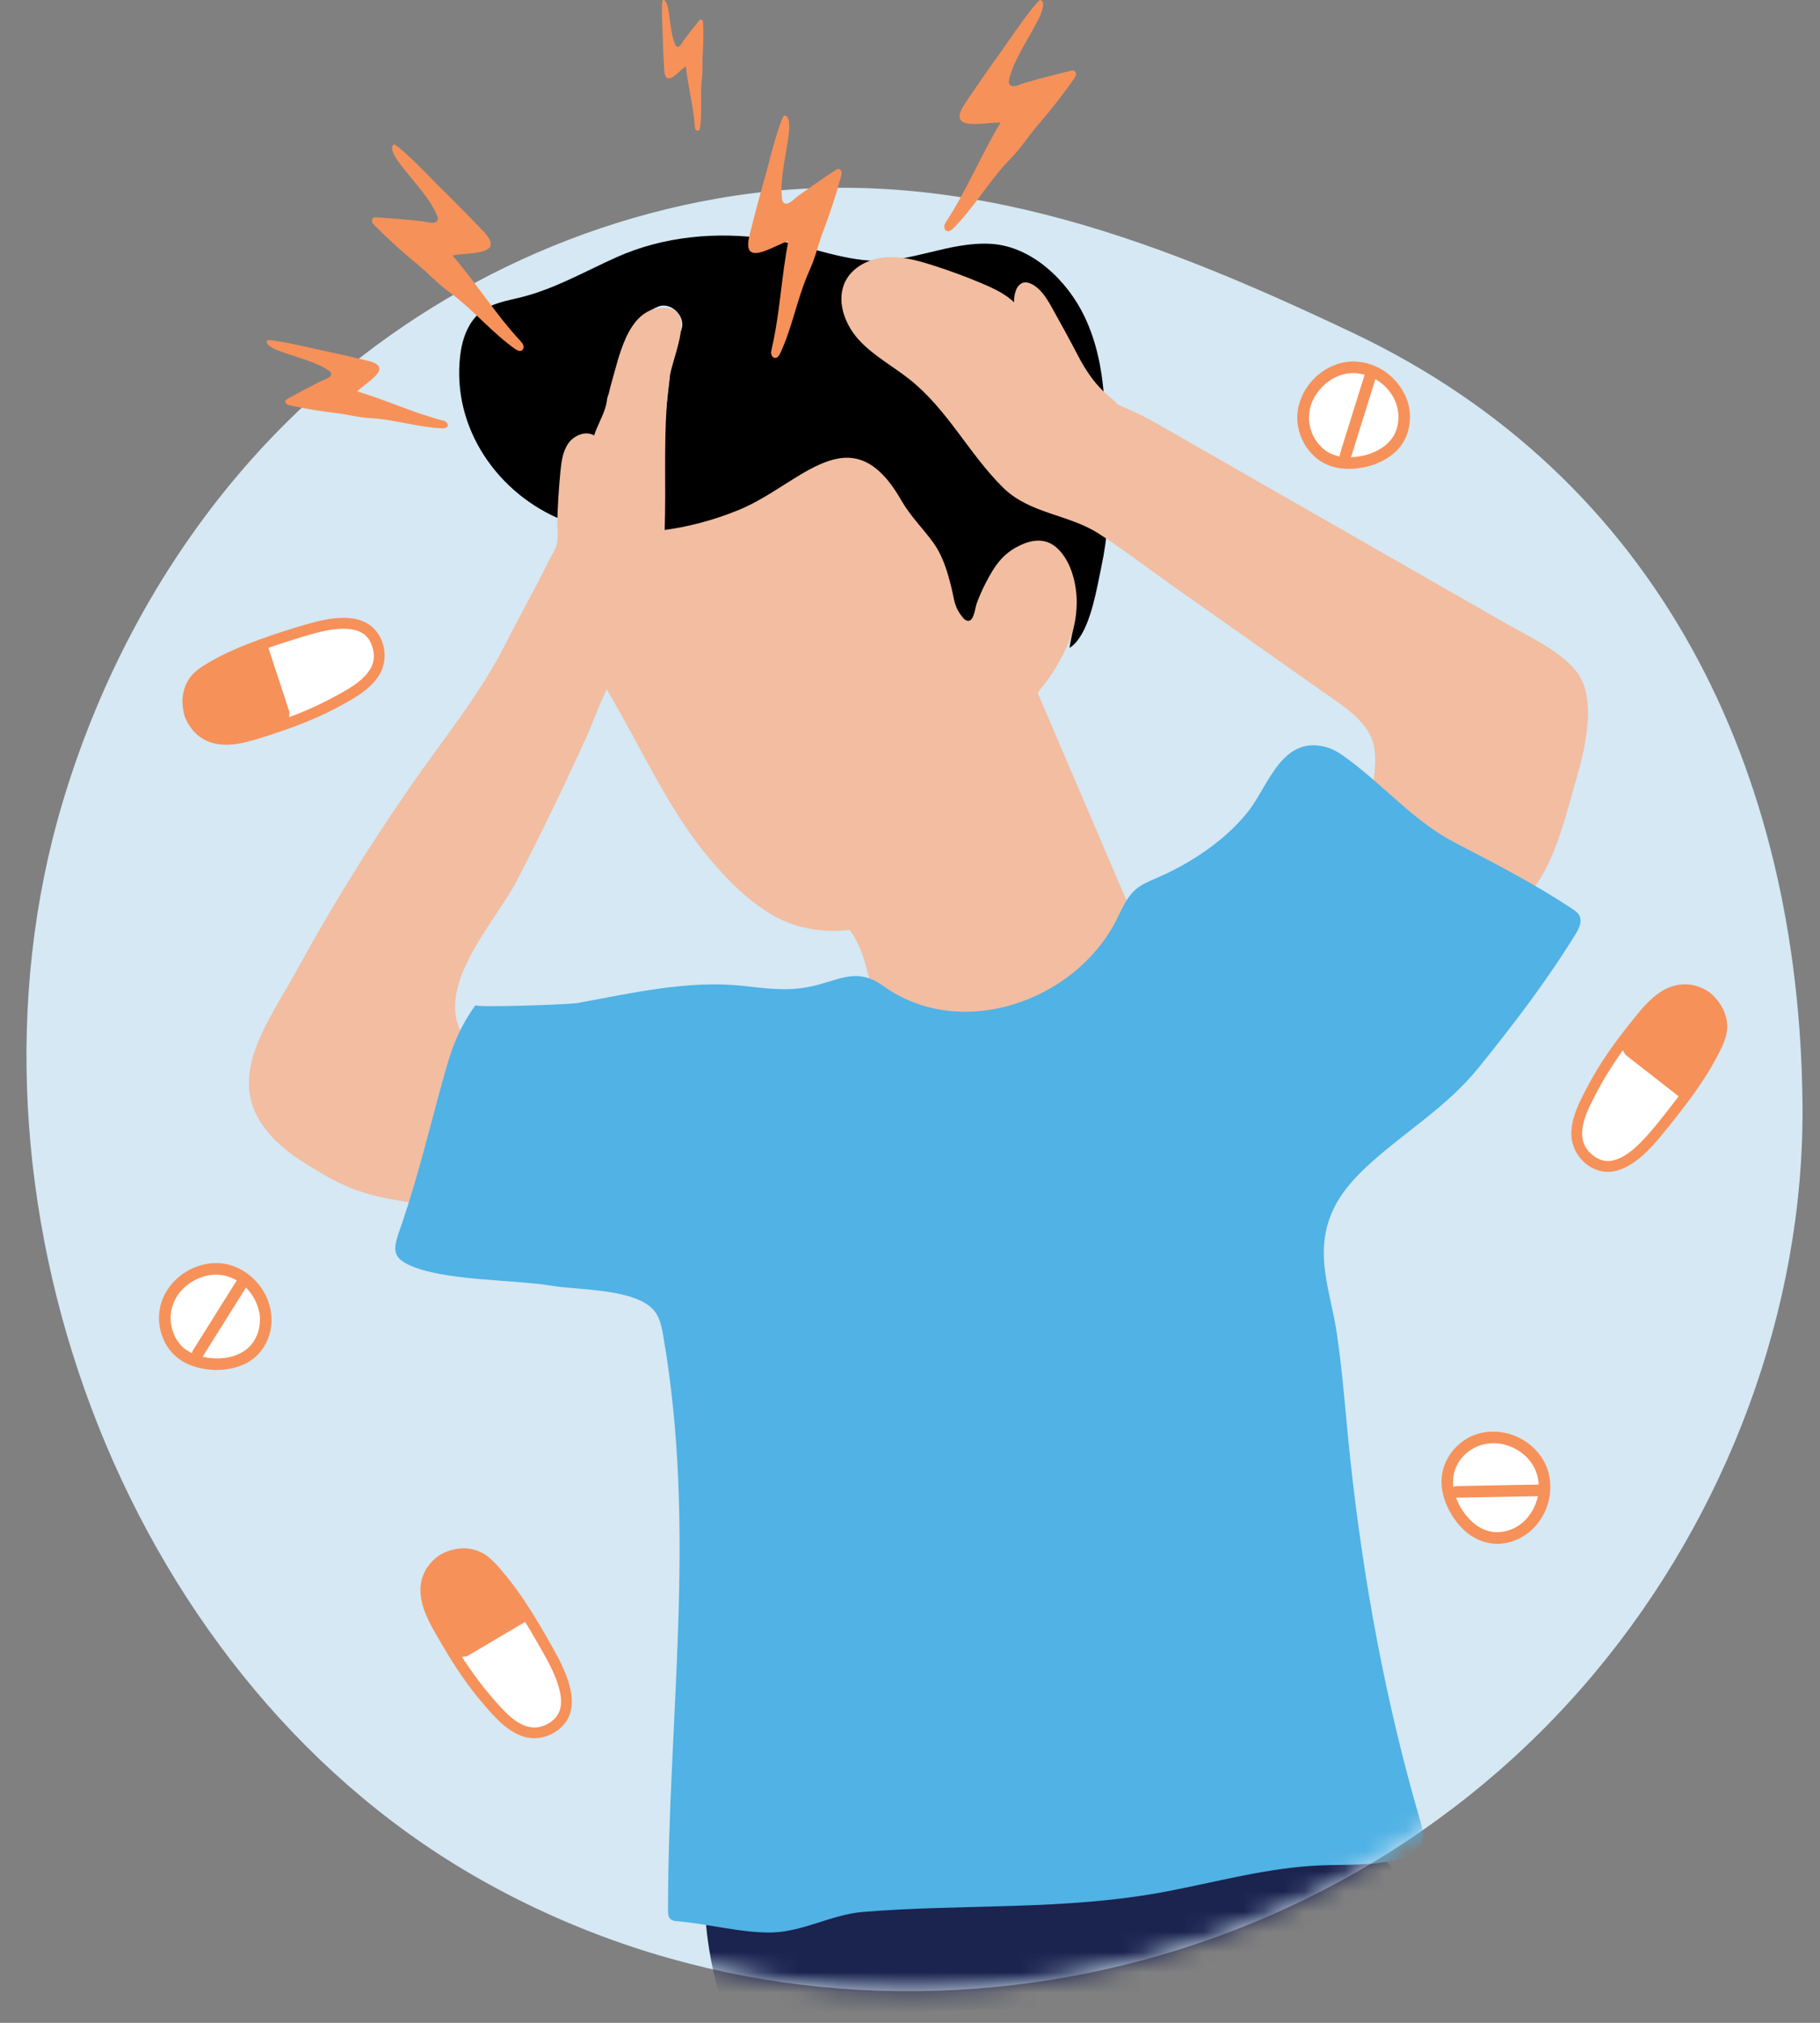 <svg xmlns="http://www.w3.org/2000/svg" width="90" height="100" viewBox="0 0 90 100" fill="none"><rect x="0" y="0" width="90" height="100" fill="#808080" stroke="none"/><g clip-path="url(#clip0_538_32568)"><path d="M89.135 54.631C88.995 38.014 82.001 23.634 66.943 16.476C56.808 11.659 46.773 7.823 35.421 9.823C26.529 11.391 18.376 16.013 12.383 22.769C8.07 27.632 4.94 33.478 3.085 39.702C-2.667 59.003 5.932 82.526 23.294 92.647C41.513 103.267 65.351 98.893 78.887 82.665C85.362 74.903 89.221 64.773 89.135 54.631Z" fill="#D5E8F3"></path><mask id="mask0_538_32568" style="mask-type:luminance" maskUnits="userSpaceOnUse" x="1" y="9" width="89" height="90"><path d="M89.135 54.631C88.995 38.014 82.001 23.634 66.943 16.476C56.808 11.659 46.773 7.823 35.421 9.823C26.529 11.391 18.376 16.013 12.383 22.769C8.07 27.632 4.94 33.478 3.085 39.702C-2.667 59.003 5.932 82.526 23.294 92.647C41.513 103.267 65.351 98.893 78.887 82.665C85.362 74.903 89.221 64.773 89.135 54.631Z" fill="white"></path></mask><g mask="url(#mask0_538_32568)"><path d="M56.001 45.205C54.317 41.273 52.634 37.339 50.95 33.406L39.083 42.941C40.41 44.373 42.101 45.395 42.7 47.349C43.265 49.197 43.271 50.583 45.23 51.342C47.191 52.102 49.277 51.908 51.315 51.601C55.285 51.004 57.825 49.463 56.002 45.204L56.001 45.205Z" fill="#F2BDA1"></path><path d="M53.528 28.535C53.473 26.96 51.877 25.617 50.176 26.251C49.473 26.512 48.892 27.05 48.354 27.603C46.771 29.231 46.539 25.898 46.154 24.904C45.505 23.219 44.408 21.714 42.963 20.759C41.518 19.804 39.719 19.433 38.078 19.889C35.782 20.527 33.984 22.657 31.641 23.046L28.23 24.247C28.652 27.449 28.496 31.526 30.171 34.369C31.794 37.122 33.055 40.054 35.155 42.53C36.035 43.568 37.018 44.544 38.194 45.23C40.57 46.618 43.505 45.997 45.829 44.702C47.285 43.889 48.516 42.657 49.444 41.208C50.391 39.727 50.813 37.866 50.784 36.154C50.776 35.76 50.771 35.359 50.896 34.987C51.049 34.532 51.381 34.166 51.674 33.787C52.74 32.404 53.588 30.314 53.528 28.535Z" fill="#F2BDA1"></path><path d="M53.274 31.674C53.163 31.815 53.039 31.934 52.905 32.023C52.843 32.064 53.115 30.931 53.129 30.867C53.23 30.394 53.271 29.834 53.226 29.352C53.16 28.637 52.944 27.881 52.483 27.317C51.928 26.634 51.247 26.587 50.463 26.95C49.577 27.361 49.179 27.981 48.742 28.824C48.574 29.148 48.426 29.483 48.301 29.826C48.225 30.035 48.178 30.533 47.983 30.662C47.877 30.732 47.73 30.664 47.646 30.568C47.414 30.302 47.253 30.005 47.182 29.66C46.986 28.71 46.721 27.608 46.149 26.822C45.633 26.111 45.015 25.514 44.566 24.729C42.077 20.371 39.615 23.948 36.528 25.212C35.321 25.706 34.022 26.059 32.704 26.22C32.814 25.443 32.675 24.653 32.678 23.846C32.681 23.326 32.676 22.808 32.663 22.29C32.717 22.17 32.747 22.042 32.765 21.894C32.893 20.825 32.984 19.752 33.117 18.684C33.13 18.571 33.096 18.44 33.04 18.318C33.23 17.634 33.456 16.96 33.698 16.291C33.927 15.658 33.202 14.909 32.561 15.152C31.562 15.533 31.113 16.491 30.779 17.443C30.637 17.845 30.52 18.257 30.397 18.666C30.343 18.847 30.287 19.027 30.224 19.205C30.212 19.241 30.199 19.277 30.185 19.312C30.164 19.357 30.133 19.424 30.121 19.446C30.017 19.64 29.987 19.868 30.023 20.084C29.973 20.159 29.929 20.239 29.896 20.327C29.704 20.849 29.561 21.389 29.453 21.94C29.095 21.737 28.649 21.771 28.334 22.074C27.767 22.623 27.726 23.532 27.739 24.272C27.748 24.754 27.807 25.236 27.832 25.717C24.654 24.44 22.324 21.186 22.758 17.565C22.857 16.743 23.155 15.894 23.814 15.394C24.377 14.967 25.111 14.861 25.797 14.688C27.436 14.274 28.924 13.419 30.467 12.726C32.799 11.676 35.437 11.44 37.951 11.805C39.647 12.052 41.258 12.756 42.975 12.881C45.004 13.027 46.927 11.931 49.004 12.055C51.044 12.177 52.791 13.892 53.628 15.646C54.833 18.17 54.596 20.799 54.782 23.469C54.888 25 54.779 26.544 54.457 28.045C54.257 28.977 53.982 30.779 53.275 31.673L53.274 31.674Z" fill="black"></path><path d="M70.184 95.262C69.915 93.252 68.44 91.555 66.672 90.566C64.904 89.578 62.865 89.2 60.854 88.961C55.35 88.306 49.738 88.578 44.322 89.76C42.311 90.2 40.135 90.749 38.266 89.888L34.846 92.866C34.779 94.952 35.071 97.049 35.703 99.036C35.773 99.257 35.853 99.485 36.009 99.656C36.358 100.039 36.955 100.021 37.471 99.975C43.775 99.418 50.108 99.206 56.434 99.344C60.856 99.439 65.617 99.615 69.302 97.161C69.591 96.968 69.881 96.75 70.047 96.443C70.238 96.088 70.237 95.662 70.183 95.262H70.184Z" fill="#1B234F"></path><path d="M78.084 33.381C77.384 32.281 75.565 31.448 74.463 30.818C70.58 28.596 66.699 26.374 62.817 24.152C60.876 23.042 58.934 21.931 56.994 20.819C56.372 20.463 55.798 20.238 55.262 19.989C55.154 19.847 55.001 19.729 54.861 19.614C54.207 19.074 53.72 18.372 53.331 17.626C52.905 16.81 52.465 16.001 52.014 15.199C51.756 14.741 51.465 14.258 50.992 14.031C50.894 13.984 50.786 13.949 50.679 13.958C50.487 13.975 50.33 14.133 50.255 14.31C50.168 14.52 50.139 14.731 50.149 14.941C50.057 14.859 49.961 14.779 49.862 14.704C49.456 14.405 48.994 14.194 48.53 14C47.732 13.664 46.918 13.365 46.093 13.104C45.342 12.866 44.561 12.657 43.776 12.723C42.99 12.789 42.191 13.176 41.822 13.873C41.326 14.813 41.749 16.009 42.464 16.794C43.179 17.58 44.139 18.09 44.971 18.749C46.859 20.242 47.914 22.441 49.604 24.107C50.928 25.411 52.842 25.413 54.355 26.393C55.632 27.22 56.85 28.159 58.093 29.034C60.556 30.77 63.017 32.505 65.48 34.24C66.435 34.913 67.725 35.684 67.952 36.937C68.175 38.165 67.609 39.788 67.648 41.089C67.672 41.894 68.076 42.681 68.717 43.169C69.147 43.496 69.664 43.685 70.171 43.871C70.935 44.151 71.7 44.43 72.464 44.71C72.938 44.883 73.428 45.06 73.933 45.034C76.41 44.911 77.32 40.668 77.883 38.748C78.309 37.297 78.982 34.791 78.085 33.382L78.084 33.381Z" fill="#F2BDA1"></path><path d="M32.669 15.224C31.007 15.349 30.598 17.727 30.242 18.909C30.121 19.314 30.058 19.732 29.941 20.131C29.802 20.605 29.531 21.051 29.38 21.526C28.959 21.281 28.39 21.517 28.108 21.915C27.826 22.312 27.762 22.819 27.714 23.305C27.635 24.115 27.583 24.927 27.558 25.739C27.546 26.099 27.618 26.551 27.538 26.901C27.473 27.178 27.264 27.472 27.138 27.73C26.464 29.104 25.705 30.434 25.017 31.799C23.747 34.319 21.938 36.513 20.334 38.821C18.29 41.765 16.4 44.818 14.677 47.962C13.115 50.811 10.817 53.624 13.653 56.408C14.323 57.065 15.136 57.55 15.943 58.028C17.942 59.216 19.375 59.284 21.603 59.65C21.959 59.709 22.329 59.766 22.675 59.666C23.091 59.546 23.412 59.215 23.67 58.866C24.967 57.117 25.08 54.573 23.947 52.715C23.619 52.178 23.202 51.701 22.881 51.16C21.446 48.745 24.489 45.603 25.558 43.536C26.754 41.221 27.89 38.876 28.967 36.503C29.418 35.509 29.794 34.311 30.39 33.398C31.059 32.372 31.933 31.757 32.287 30.506C33.351 26.739 32.565 22.514 33.114 18.655C33.277 17.514 34.548 15.083 32.67 15.225L32.669 15.224Z" fill="#F2BDA1"></path><path d="M78.103 45.267C78.028 45.117 77.881 45.018 77.742 44.926C75.82 43.651 73.922 42.691 71.909 41.637C69.962 40.618 68.496 38.907 66.742 37.594C66.385 37.327 66.018 37.055 65.589 36.937C63.388 36.329 62.726 38.844 61.727 40.109C60.954 41.09 59.913 41.927 58.802 42.588C58.296 42.889 57.776 43.154 57.259 43.378C56.877 43.544 56.479 43.696 56.163 43.968C55.71 44.357 55.483 44.94 55.212 45.473C53.156 49.523 47.499 51.486 43.68 48.743C42.281 47.737 41.421 48.543 39.889 48.809C38.751 49.007 37.775 48.845 36.656 48.729C34.008 48.453 31.172 49.106 28.566 49.585C28.124 49.666 23.419 49.822 23.516 49.688C23.107 50.25 22.766 50.861 22.504 51.504C22.252 52.125 22.071 52.772 21.893 53.418C21.254 55.725 20.691 58.081 19.923 60.345C19.521 61.531 19.244 62.048 20.157 62.501C21.845 63.335 25.384 63.242 27.345 63.57C28.613 63.782 31.505 63.696 32.377 64.827C32.638 65.165 32.722 65.603 32.795 66.024C34.466 75.632 33.039 84.769 33.034 94.433C33.034 94.589 33.041 94.765 33.157 94.87C33.248 94.954 33.382 94.968 33.505 94.978C35.001 95.101 36.764 95.582 38.227 95.531C39.738 95.479 41.149 94.644 42.668 94.518C47.709 94.105 52.66 94.463 57.682 93.506C60.197 93.027 62.687 92.332 65.245 92.219C66.599 92.16 67.986 92.26 69.286 91.873C69.704 91.748 70.146 91.536 70.309 91.13C70.446 90.785 70.343 90.397 70.239 90.041C68.531 84.198 67.425 78.196 66.772 72.146C66.551 70.09 66.407 67.939 66.105 65.905C65.802 63.867 64.976 62.032 65.856 59.959C66.275 58.971 67.027 58.162 67.828 57.449C69.639 55.834 71.587 54.675 73.119 52.778C74.833 50.657 76.473 48.515 77.906 46.19C78.078 45.91 78.252 45.563 78.104 45.27L78.103 45.267Z" fill="#50B2E5"></path></g><path d="M69.274 19.763C69.537 20.407 69.496 21.181 69.116 21.763C68.679 22.435 67.867 22.779 67.072 22.868C66.701 22.908 66.321 22.901 65.965 22.794C65.046 22.519 64.406 21.555 64.437 20.594C64.466 19.692 65.041 18.858 65.824 18.434C67.123 17.73 68.731 18.434 69.274 19.763Z" fill="white"></path><path d="M68.998 19.84C69.181 20.3 69.211 20.8 69.045 21.27C68.892 21.705 68.552 22.035 68.155 22.25C67.731 22.481 67.237 22.592 66.756 22.603C66.277 22.615 65.805 22.505 65.436 22.185C64.766 21.605 64.539 20.657 64.897 19.843C65.249 19.04 66.056 18.443 66.922 18.444C67.793 18.445 68.654 19.014 68.998 19.84C69.058 19.982 69.188 20.085 69.351 20.04C69.485 20.003 69.611 19.83 69.55 19.687C69.147 18.721 68.277 18.022 67.232 17.89C66.155 17.755 65.117 18.346 64.558 19.257C64.268 19.729 64.107 20.304 64.159 20.86C64.211 21.418 64.437 21.941 64.804 22.364C65.179 22.796 65.694 23.071 66.258 23.148C66.851 23.228 67.49 23.145 68.047 22.927C68.648 22.691 69.203 22.285 69.487 21.686C69.782 21.063 69.804 20.328 69.549 19.687C69.492 19.543 69.358 19.442 69.197 19.487C69.06 19.524 68.939 19.695 68.997 19.84H68.998Z" fill="#F6915A"></path><path d="M67.514 18.427C67.098 19.759 66.681 21.089 66.265 22.421C66.155 22.774 66.708 22.925 66.817 22.573C67.233 21.241 67.65 19.91 68.066 18.579C68.176 18.226 67.623 18.075 67.514 18.427Z" fill="#F6915A"></path><path d="M13.124 64.956C13.215 65.645 12.978 66.383 12.464 66.851C11.871 67.389 10.997 67.516 10.206 67.398C9.838 67.344 9.473 67.24 9.154 67.045C8.335 66.546 7.962 65.45 8.234 64.528C8.491 63.662 9.258 63.004 10.123 62.793C11.559 62.442 12.935 63.532 13.123 64.956H13.124Z" fill="white"></path><path d="M12.837 64.955C12.896 65.432 12.806 65.91 12.543 66.317C12.285 66.717 11.867 66.962 11.413 67.074C10.941 67.191 10.433 67.172 9.962 67.059C9.498 66.948 9.073 66.721 8.799 66.321C8.303 65.601 8.316 64.659 8.84 63.955C9.352 63.269 10.279 62.871 11.104 63.06C12.038 63.274 12.716 64.086 12.848 65.031C12.869 65.184 13.065 65.269 13.2 65.231C13.366 65.185 13.422 65.032 13.399 64.878C13.254 63.84 12.51 62.941 11.529 62.586C10.5 62.215 9.319 62.584 8.585 63.372C8.212 63.772 7.956 64.27 7.884 64.813C7.813 65.343 7.912 65.882 8.154 66.358C8.413 66.867 8.842 67.25 9.367 67.467C9.921 67.697 10.568 67.771 11.163 67.697C11.821 67.615 12.466 67.344 12.887 66.812C13.3 66.293 13.491 65.614 13.409 64.954C13.39 64.799 13.291 64.666 13.123 64.666C12.982 64.666 12.817 64.798 12.836 64.954L12.837 64.955Z" fill="#F6915A"></path><path d="M11.761 63.213C11.021 64.395 10.28 65.577 9.54 66.757C9.343 67.071 9.839 67.359 10.034 67.047C10.774 65.865 11.515 64.683 12.256 63.502C12.452 63.188 11.957 62.9 11.761 63.213Z" fill="#F6915A"></path><path d="M75.481 75.486C74.955 75.94 74.209 76.146 73.537 75.971C72.763 75.769 72.179 75.107 71.844 74.379C71.688 74.041 71.575 73.677 71.563 73.304C71.532 72.344 72.242 71.43 73.161 71.155C74.025 70.895 74.995 71.178 75.646 71.787C76.725 72.798 76.568 74.55 75.482 75.486H75.481Z" fill="white"></path><path d="M75.28 75.281C74.923 75.583 74.456 75.753 73.989 75.744C73.542 75.734 73.127 75.535 72.8 75.235C72.122 74.61 71.633 73.546 71.959 72.641C72.262 71.798 73.121 71.29 73.997 71.35C74.865 71.409 75.713 71.999 75.984 72.825C76.27 73.697 75.981 74.668 75.28 75.281C75.163 75.384 75.176 75.582 75.28 75.688C75.395 75.803 75.568 75.79 75.685 75.688C76.454 75.014 76.81 73.944 76.608 72.943C76.387 71.852 75.438 71.019 74.36 70.822C73.784 70.716 73.193 70.78 72.667 71.046C72.195 71.285 71.791 71.69 71.549 72.162C71.276 72.692 71.214 73.279 71.356 73.858C71.498 74.44 71.805 74.999 72.203 75.444C72.626 75.917 73.189 76.242 73.825 76.308C74.5 76.378 75.175 76.121 75.686 75.688C75.804 75.588 75.789 75.385 75.686 75.281C75.569 75.165 75.4 75.182 75.281 75.281H75.28Z" fill="#F6915A"></path><path d="M76.205 73.387C74.813 73.413 73.42 73.44 72.028 73.466C71.659 73.474 71.658 74.047 72.028 74.04C73.42 74.014 74.813 73.987 76.205 73.961C76.573 73.953 76.574 73.38 76.205 73.387Z" fill="#F6915A"></path><path d="M16.742 34.639C15.703 35.203 14.603 35.67 13.473 36.017C12.502 36.316 11.159 36.848 10.2 36.315C9.126 35.716 8.937 33.998 10.005 33.27C11.281 32.4 13.095 31.777 14.571 31.321C15.857 30.924 18.332 30.102 18.727 32.132C18.975 33.408 17.63 34.156 16.741 34.639H16.742Z" fill="white"></path><path d="M16.607 34.407C15.701 34.898 14.755 35.312 13.777 35.638C13.352 35.779 12.923 35.917 12.493 36.041C12.074 36.164 11.642 36.269 11.204 36.273C10.83 36.277 10.444 36.192 10.151 35.963C9.918 35.78 9.744 35.514 9.653 35.241C9.459 34.659 9.561 33.998 10.037 33.58C10.331 33.321 10.734 33.125 11.086 32.943C11.504 32.728 11.932 32.538 12.368 32.365C13.171 32.045 13.994 31.779 14.819 31.524C15.08 31.443 15.342 31.365 15.606 31.296C15.754 31.257 15.902 31.222 16.052 31.19C16.123 31.175 16.194 31.162 16.265 31.15C16.298 31.145 16.332 31.138 16.365 31.133C16.384 31.13 16.403 31.128 16.422 31.124C16.514 31.111 16.399 31.128 16.451 31.12C16.739 31.082 17.031 31.069 17.32 31.101C17.375 31.107 17.339 31.103 17.326 31.101C17.343 31.103 17.36 31.106 17.377 31.11C17.407 31.115 17.437 31.12 17.465 31.127C17.535 31.141 17.604 31.161 17.672 31.183C17.7 31.192 17.726 31.202 17.754 31.213C17.793 31.229 17.719 31.197 17.758 31.215C17.773 31.221 17.788 31.229 17.803 31.236C17.861 31.265 17.917 31.298 17.971 31.334C17.985 31.343 17.998 31.352 18.012 31.361C18.046 31.386 17.983 31.338 18.016 31.365C18.038 31.383 18.059 31.402 18.081 31.422C18.105 31.444 18.128 31.469 18.151 31.493C18.161 31.505 18.214 31.569 18.191 31.538C18.276 31.647 18.349 31.791 18.385 31.892C18.5 32.212 18.527 32.529 18.419 32.841C18.32 33.13 18.1 33.384 17.861 33.596C17.608 33.821 17.318 34.005 17.023 34.175C16.885 34.255 16.746 34.331 16.606 34.407C16.303 34.571 16.573 35.035 16.877 34.87C17.542 34.509 18.233 34.114 18.68 33.484C19.13 32.849 19.13 31.965 18.691 31.321C17.907 30.17 16.246 30.548 15.13 30.87C14.351 31.096 13.578 31.345 12.816 31.623C11.871 31.968 10.927 32.362 10.074 32.903C9.732 33.12 9.428 33.37 9.243 33.741C9.075 34.079 8.999 34.464 9.03 34.84C9.094 35.635 9.556 36.358 10.307 36.659C11.212 37.021 12.255 36.687 13.134 36.405C14.158 36.078 15.161 35.722 16.13 35.253C16.381 35.13 16.629 35.003 16.875 34.87C17.179 34.706 16.908 34.243 16.605 34.407H16.607Z" fill="#F6915A"></path><path d="M14.348 35.307C13.989 34.214 13.632 33.12 13.273 32.028C13.261 31.988 13.241 31.943 13.201 31.932C13.175 31.925 13.146 31.936 13.12 31.947C12.515 32.203 11.909 32.458 11.304 32.714C10.797 32.929 10.281 33.147 9.854 33.495C9.425 33.842 9.089 34.34 9.063 34.892C9.021 35.819 9.912 36.599 10.835 36.683C11.251 36.72 11.669 36.649 12.076 36.56C12.509 36.465 12.939 36.352 13.362 36.219C13.647 36.129 13.942 36.023 14.137 35.799C14.275 35.641 14.342 35.406 14.293 35.208L14.349 35.308L14.348 35.307Z" fill="#F6915A"></path><path d="M24.166 84.133C23.393 83.237 22.704 82.26 22.122 81.23C21.623 80.344 20.816 79.142 21.132 78.09C21.486 76.911 23.122 76.358 24.061 77.248C25.181 78.311 26.176 79.953 26.937 81.3C27.6 82.473 28.931 84.719 27.035 85.541C25.843 86.056 24.827 84.9 24.166 84.133Z" fill="white"></path><path d="M24.356 83.943C23.719 83.202 23.143 82.411 22.637 81.576C22.412 81.206 22.199 80.828 21.986 80.45C21.777 80.078 21.577 79.698 21.45 79.29C21.335 78.923 21.279 78.533 21.391 78.16C21.475 77.881 21.648 77.642 21.879 77.451C22.316 77.091 22.976 76.958 23.498 77.187C23.819 77.329 24.072 77.623 24.311 77.888C24.604 78.212 24.873 78.554 25.128 78.909C25.655 79.641 26.124 80.415 26.572 81.199C26.876 81.729 27.188 82.26 27.426 82.824C27.531 83.07 27.637 83.381 27.696 83.666C27.727 83.815 27.738 83.891 27.742 84.051C27.747 84.202 27.74 84.299 27.715 84.414C27.701 84.479 27.681 84.543 27.66 84.605C27.643 84.656 27.659 84.615 27.641 84.651C27.624 84.687 27.605 84.722 27.584 84.757C27.514 84.877 27.454 84.945 27.337 85.046C27.119 85.237 26.773 85.393 26.459 85.398C25.742 85.411 25.148 84.822 24.696 84.33C24.58 84.202 24.466 84.073 24.354 83.942C24.259 83.832 24.072 83.845 23.975 83.942C23.867 84.05 23.88 84.211 23.975 84.321C24.496 84.925 25.071 85.57 25.846 85.836C26.616 86.1 27.508 85.786 27.98 85.13C28.372 84.585 28.319 83.858 28.141 83.245C27.956 82.601 27.637 82 27.311 81.419C26.877 80.646 26.432 79.88 25.939 79.143C25.662 78.73 25.369 78.326 25.055 77.939C24.776 77.595 24.48 77.234 24.133 76.957C23.527 76.472 22.713 76.431 22.018 76.74C21.298 77.06 20.804 77.761 20.791 78.556C20.775 79.488 21.305 80.349 21.755 81.127C22.277 82.031 22.831 82.899 23.478 83.719C23.64 83.923 23.805 84.123 23.974 84.319C24.068 84.429 24.255 84.416 24.352 84.319C24.461 84.211 24.447 84.05 24.352 83.94L24.356 83.943Z" fill="#F6915A"></path><path d="M26.017 80.013C25.639 79.475 25.26 78.937 24.881 78.398C24.564 77.947 24.24 77.49 23.81 77.145C23.381 76.8 22.821 76.576 22.278 76.67C21.365 76.826 20.795 77.865 20.91 78.786C20.962 79.201 21.122 79.595 21.296 79.974C21.48 80.378 21.683 80.774 21.903 81.159C22.05 81.419 22.218 81.684 22.478 81.828C22.663 81.931 22.91 81.943 23.092 81.85L23.002 81.931C23.991 81.347 24.981 80.763 25.97 80.178C26.006 80.157 26.046 80.129 26.048 80.088C26.049 80.06 26.032 80.035 26.016 80.011L26.017 80.013Z" fill="#F6915A"></path><path d="M78.674 53.964C79.222 52.915 79.876 51.915 80.621 50.995C81.261 50.205 82.08 49.012 83.174 48.92C84.398 48.817 85.512 50.139 85.029 51.34C84.453 52.774 83.294 54.304 82.322 55.507C81.475 56.554 79.877 58.619 78.419 57.153C77.504 56.232 78.204 54.86 78.674 53.963V53.964Z" fill="white"></path><path d="M78.905 54.101C79.343 53.267 79.843 52.466 80.406 51.709C80.641 51.391 80.892 51.084 81.139 50.775C81.368 50.486 81.601 50.202 81.862 49.941C82.32 49.485 82.924 49.065 83.597 49.215C84.22 49.353 84.728 49.871 84.854 50.498C84.92 50.827 84.833 51.14 84.698 51.445C84.522 51.845 84.313 52.23 84.088 52.605C83.627 53.374 83.096 54.101 82.542 54.806C82.121 55.343 81.7 55.888 81.227 56.379C80.802 56.819 80.306 57.258 79.707 57.38C79.473 57.428 79.194 57.378 78.957 57.241C78.673 57.075 78.416 56.814 78.311 56.496C78.097 55.849 78.396 55.129 78.678 54.548C78.751 54.398 78.828 54.25 78.905 54.102C79.065 53.797 78.603 53.525 78.443 53.831C78.084 54.517 77.699 55.265 77.704 56.06C77.71 56.884 78.282 57.646 79.079 57.874C79.795 58.078 80.488 57.721 81.036 57.284C81.584 56.847 82.029 56.297 82.467 55.754C83.063 55.014 83.648 54.265 84.173 53.472C84.443 53.066 84.696 52.648 84.92 52.216C85.125 51.82 85.346 51.402 85.399 50.953C85.493 50.166 85.045 49.397 84.397 48.978C83.706 48.532 82.861 48.57 82.174 49.001C81.495 49.427 81.008 50.086 80.516 50.704C79.89 51.49 79.308 52.301 78.805 53.172C78.679 53.39 78.558 53.611 78.442 53.834C78.281 54.139 78.743 54.41 78.904 54.105L78.905 54.101Z" fill="#F6915A"></path><path d="M84.911 49.468C84.43 48.674 83.256 48.524 82.444 48.971C82.078 49.172 81.771 49.464 81.481 49.766C81.174 50.086 80.881 50.421 80.604 50.767C80.417 51 80.231 51.253 80.194 51.548C80.168 51.758 80.243 51.989 80.394 52.126L80.292 52.075C81.197 52.782 82.103 53.489 83.008 54.197C83.041 54.223 83.081 54.25 83.121 54.236C83.147 54.228 83.164 54.202 83.18 54.179C83.541 53.629 83.902 53.078 84.262 52.527C84.565 52.066 84.87 51.597 85.033 51.069C85.195 50.542 85.197 49.939 84.912 49.467L84.911 49.468Z" fill="#F6915A"></path><path d="M15.242 17.173C14.769 17.066 13.715 16.823 13.232 16.812C13.05 17.012 13.539 17.241 13.704 17.309C14.297 17.552 15.501 17.85 16.049 18.192C16.127 18.241 16.337 18.342 16.365 18.439C16.435 18.675 16.053 18.75 15.853 18.851C15.301 19.128 14.755 19.418 14.214 19.718C14.176 19.74 14.136 19.763 14.117 19.802C14.089 19.86 14.119 19.931 14.169 19.97C14.218 20.01 14.282 20.026 14.344 20.039C15.108 20.211 15.877 20.334 16.657 20.426C17.22 20.492 17.738 20.641 18.321 20.672C18.395 20.676 18.47 20.681 18.544 20.687C19.65 20.78 20.741 21.126 21.859 21.175C21.961 21.179 22.087 21.168 22.131 21.076C22.165 21.005 22.128 20.915 22.066 20.865C22.005 20.815 21.925 20.795 21.849 20.775C20.425 20.407 19.076 19.766 17.66 19.349C18.152 18.869 19.534 18.158 18.183 17.833C17.402 17.645 16.618 17.465 15.831 17.304C15.63 17.262 15.435 17.215 15.242 17.172V17.173Z" fill="#F6915A"></path><path d="M49.873 2.024C50.217 1.527 50.983 0.416 51.418 0C51.752 0.031 51.496 0.653 51.4 0.854C51.059 1.576 50.202 2.864 49.986 3.641C49.955 3.752 49.848 4.021 49.903 4.135C50.037 4.41 50.452 4.158 50.72 4.082C51.461 3.872 52.206 3.677 52.955 3.498C53.008 3.485 53.065 3.474 53.115 3.494C53.188 3.523 53.22 3.614 53.208 3.691C53.197 3.769 53.15 3.837 53.105 3.902C52.546 4.703 51.944 5.465 51.304 6.206C50.841 6.742 50.49 7.316 49.98 7.834C49.914 7.9 49.85 7.967 49.786 8.037C48.849 9.055 48.135 10.29 47.149 11.279C47.059 11.37 46.934 11.466 46.816 11.418C46.724 11.38 46.684 11.267 46.699 11.17C46.714 11.072 46.769 10.987 46.823 10.904C47.824 9.367 48.525 7.64 49.477 6.063C48.621 6.037 46.753 6.548 47.723 5.11C48.283 4.279 48.853 3.454 49.441 2.642C49.591 2.434 49.731 2.227 49.871 2.025L49.873 2.024Z" fill="#F6915A"></path><path d="M32.758 1.399C32.743 1.072 32.708 0.34 32.759 0.017C32.914 -0.08 33.006 0.273 33.032 0.391C33.122 0.816 33.176 1.653 33.337 2.061C33.361 2.119 33.402 2.27 33.464 2.301C33.612 2.375 33.708 2.13 33.799 2.008C34.049 1.674 34.307 1.344 34.571 1.02C34.59 0.997 34.611 0.973 34.639 0.965C34.681 0.953 34.724 0.982 34.744 1.019C34.764 1.056 34.768 1.101 34.769 1.143C34.791 1.674 34.781 2.201 34.748 2.732C34.725 3.116 34.762 3.479 34.712 3.872C34.706 3.922 34.701 3.973 34.695 4.023C34.625 4.771 34.724 5.539 34.622 6.292C34.613 6.361 34.591 6.443 34.525 6.461C34.473 6.475 34.419 6.44 34.393 6.393C34.367 6.346 34.363 6.291 34.359 6.238C34.286 5.244 34.021 4.268 33.913 3.273C33.536 3.544 32.898 4.381 32.844 3.441C32.812 2.898 32.788 2.354 32.774 1.81C32.771 1.67 32.763 1.534 32.757 1.4L32.758 1.399Z" fill="#F6915A"></path><path d="M21.329 8.822C20.917 8.404 19.999 7.464 19.513 7.137C19.197 7.222 19.546 7.774 19.671 7.953C20.118 8.59 21.151 9.683 21.487 10.392C21.534 10.493 21.682 10.733 21.648 10.851C21.565 11.137 21.126 10.964 20.855 10.935C20.11 10.857 19.365 10.793 18.617 10.745C18.564 10.742 18.507 10.74 18.462 10.768C18.397 10.808 18.38 10.9 18.404 10.973C18.429 11.045 18.484 11.103 18.538 11.158C19.206 11.834 19.91 12.464 20.645 13.069C21.177 13.506 21.609 13.998 22.183 14.411C22.256 14.464 22.329 14.518 22.401 14.574C23.468 15.394 24.356 16.462 25.465 17.247C25.566 17.319 25.701 17.39 25.806 17.325C25.888 17.273 25.907 17.159 25.877 17.067C25.848 16.976 25.78 16.904 25.715 16.834C24.502 15.525 23.545 13.985 22.373 12.63C23.188 12.464 25.064 12.646 23.897 11.427C23.224 10.722 22.541 10.026 21.843 9.344C21.665 9.17 21.496 8.995 21.328 8.824L21.329 8.822Z" fill="#F6915A"></path><path d="M38.008 8.087C38.157 7.519 38.49 6.247 38.75 5.722C39.066 5.639 39.037 6.293 39.017 6.509C38.945 7.283 38.588 8.747 38.649 9.528C38.657 9.64 38.649 9.922 38.737 10.008C38.95 10.215 39.246 9.846 39.467 9.687C40.075 9.248 40.691 8.823 41.316 8.409C41.361 8.38 41.408 8.35 41.462 8.352C41.538 8.355 41.597 8.426 41.612 8.502C41.627 8.577 41.608 8.655 41.588 8.728C41.343 9.647 41.044 10.544 40.704 11.435C40.459 12.078 40.327 12.72 40.033 13.364C39.995 13.447 39.959 13.53 39.924 13.614C39.404 14.857 39.162 16.224 38.587 17.457C38.534 17.57 38.453 17.7 38.328 17.695C38.233 17.691 38.159 17.601 38.139 17.506C38.12 17.412 38.143 17.315 38.165 17.223C38.57 15.484 38.638 13.671 38.985 11.911C38.195 12.173 36.656 13.262 37.066 11.624C37.302 10.677 37.55 9.733 37.818 8.796C37.887 8.556 37.946 8.32 38.008 8.087Z" fill="#F6915A"></path></g><defs><clipPath id="clip0_538_32568"><rect width="89" height="100" fill="white" transform="translate(0.721)"></rect></clipPath></defs></svg>